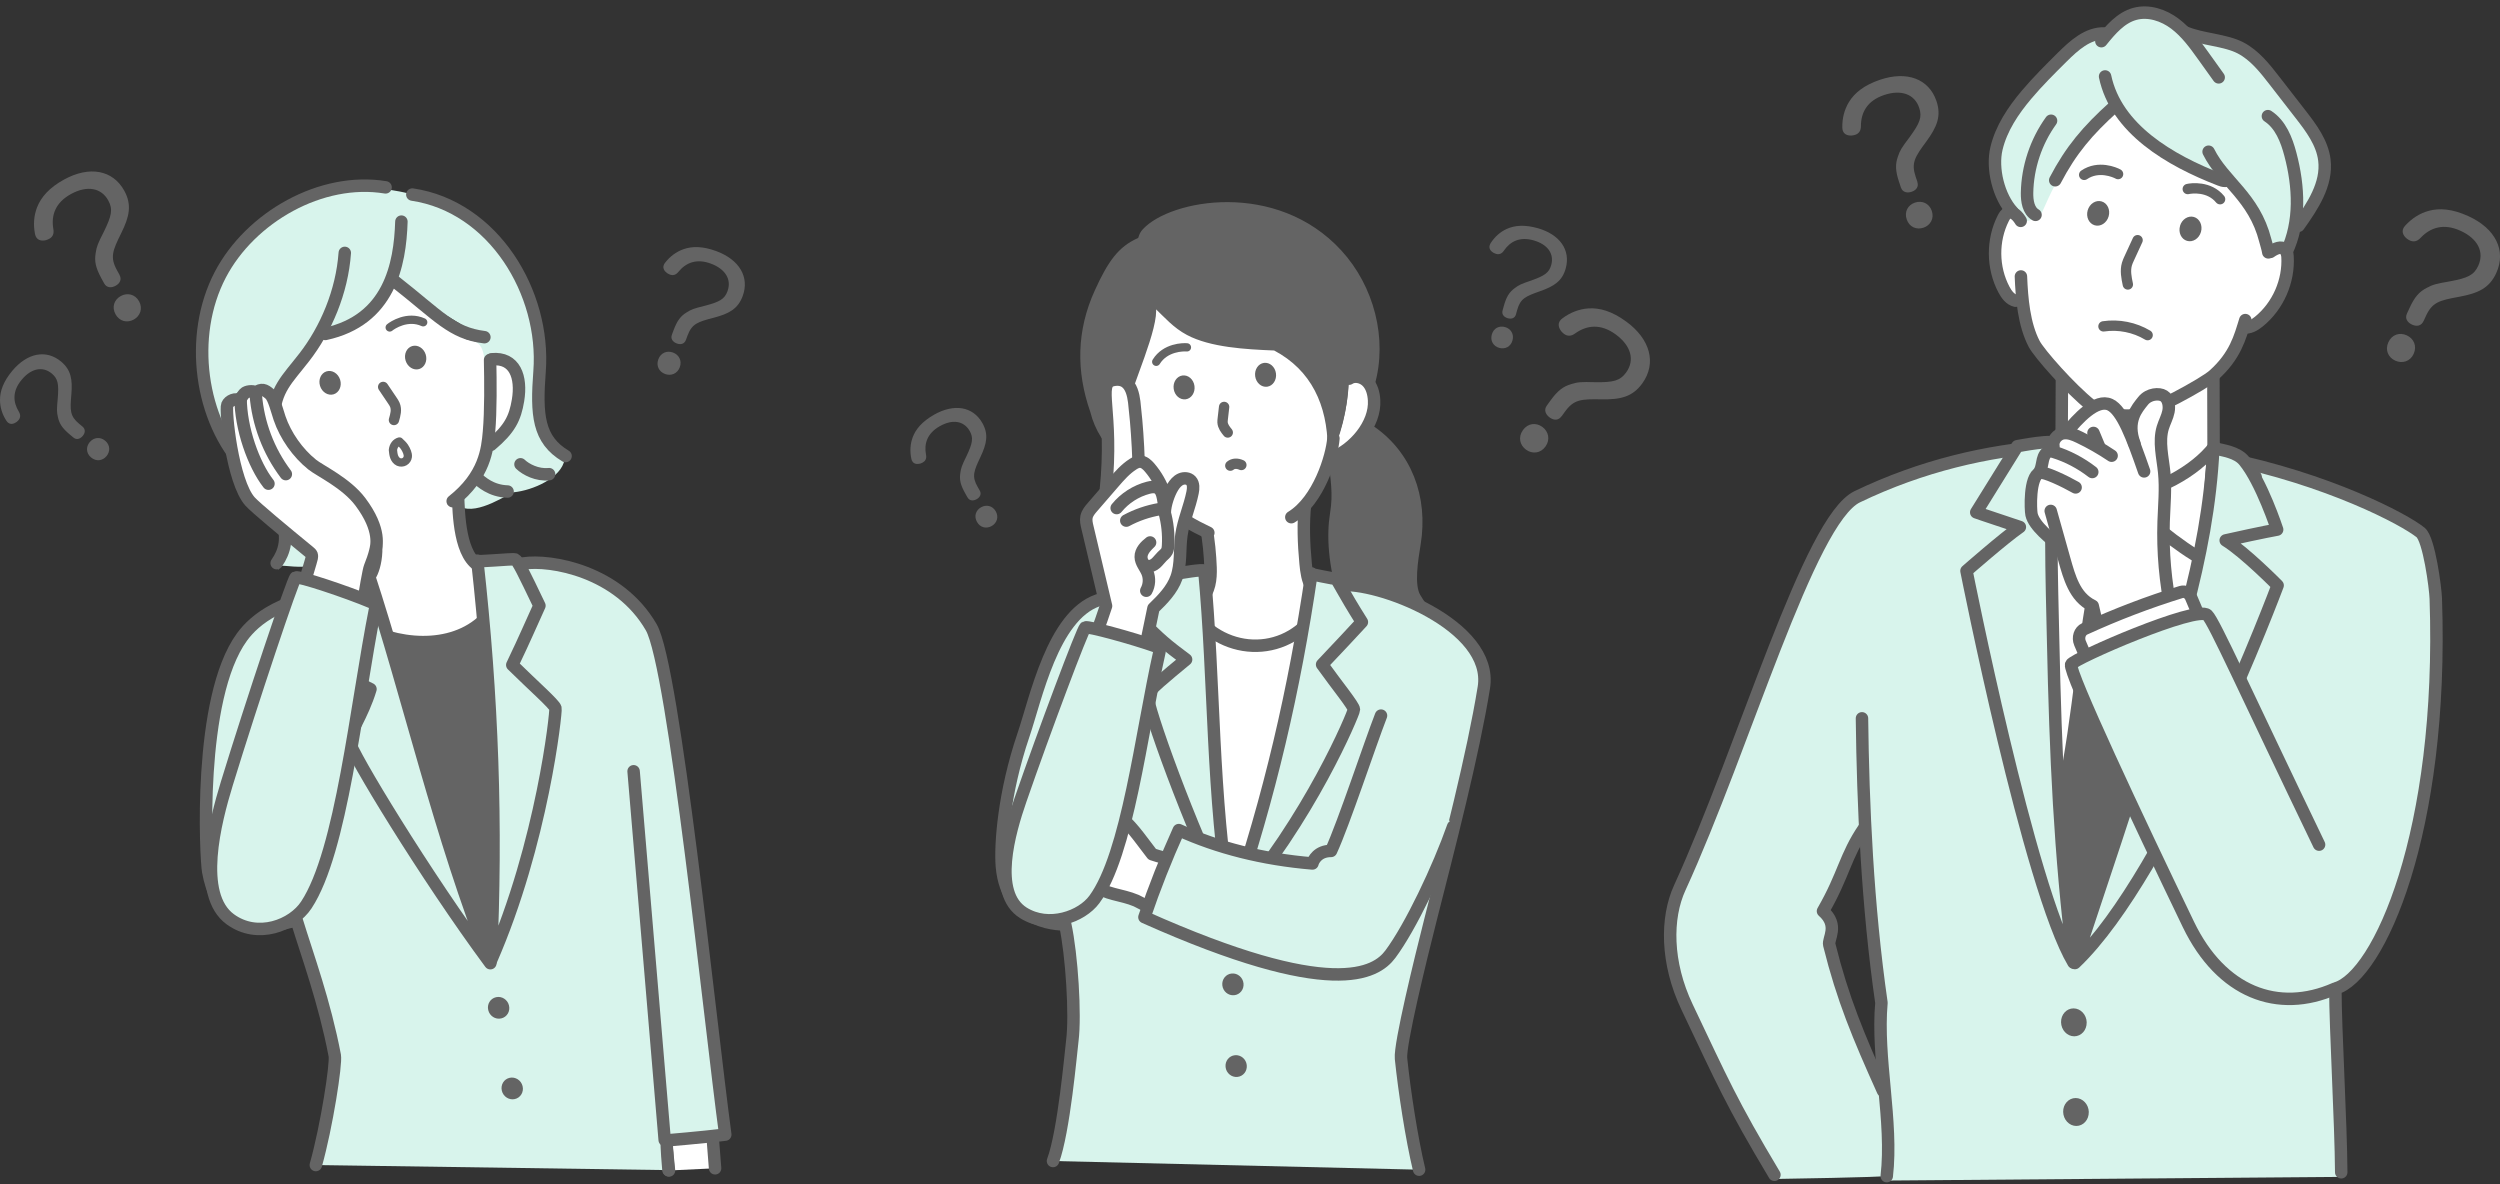 <?xml version="1.0" encoding="UTF-8"?>
<svg xmlns="http://www.w3.org/2000/svg" xmlns:xlink="http://www.w3.org/1999/xlink" version="1.1" viewBox="0 0 570 270">
  <rect x="0" y="0" width="570" height="270" fill="#333333" stroke="none"/>
  <defs>
    <style>
      .cls-1, .cls-2, .cls-3, .cls-4, .cls-5 {
        fill: none;
      }

      .cls-2 {
        stroke-miterlimit: 10;
        stroke-width: .47px;
      }

      .cls-2, .cls-3, .cls-4, .cls-5 {
        stroke: #646464;
      }

      .cls-3 {
        stroke-width: 2.84px;
      }

      .cls-3, .cls-4, .cls-5 {
        stroke-linecap: round;
        stroke-linejoin: round;
      }

      .cls-6 {
        fill: #d8f4ec;
      }

      .cls-7 {
        fill: #fff;
      }

      .cls-8 {
        fill: #646464;
      }

      .cls-4 {
        stroke-width: 2.36px;
      }

      .cls-9 {
        fill: #3bc8a1;
      }

      .cls-5 {
        stroke-width: 1.89px;
      }

      .cls-10 {
        clip-path: url(#clippath);
      }
    </style>
    <clipPath id="clippath">
      <rect class="cls-1" x="-.84" y="0" width="571.68" height="270"/>
    </clipPath>
  </defs>
  <!-- Generator: Adobe Illustrator 28.7.2, SVG Export Plug-In . SVG Version: 1.2.0 Build 154)  -->
  <g>
    <g id="_レイヤー_1" data-name="レイヤー_1">
      <g class="cls-10">
        <path class="cls-8" d="M311.85,97.99c8.75,5.7,12.33,15.59,10.66,25.9-.57,3.52-1.63,9.65.08,12.47,1.64,2.7,3.27,5.12,6.18,6.36-12.72,5.96-21.29-3.74-22-5.95-2.59-8.06-2.9-14.79-2.11-19.59s.06-8.02-.39-12.92c2.99-1.67,5.41-4.33,7.58-6.27"/>
        <path class="cls-3" d="M311.85,97.99c8.75,5.7,12.33,15.59,10.66,25.9-.57,3.52-1.63,9.65.08,12.47,1.64,2.7,3.27,5.12,6.18,6.36-12.72,5.96-21.29-3.74-22-5.95-2.59-8.06-2.9-14.79-2.11-19.59s.06-8.02-.39-12.92c2.99-1.67,5.41-4.33,7.58-6.27Z"/>
        <path class="cls-6" d="M240.08,264.71c2.5-6.65,4.09-24.87,4.42-27.53.72-5.74-.11-19.36-1.64-26.43,0,0-13.27.7-14.43-13.23-.39-4.72.39-16.64,4.93-29.97,2.83-8.32,6.67-27.09,16.91-30.66,7.33-2.56,18.17-4.44,25.85-3.28,11.22,1.69,17.94,1.16,29.21-.17,8.59-1.02,35.28,9.05,32.99,23.3-2.48,15.39-7.91,36.19-12.19,53.05-2.31,9.1-7.02,28.37-6.7,31.55.76,7.36,2.42,18.26,4.13,25.35"/>
        <path class="cls-3" d="M240.08,264.71c2.5-6.65,4.09-24.87,4.42-27.53.72-5.74-.11-19.36-1.64-26.43,0,0-13.27.7-14.43-13.23-.39-4.72.39-16.64,4.93-29.97,2.83-8.32,6.67-27.09,16.91-30.66,7.33-2.56,18.17-4.44,25.85-3.28,11.22,1.69,17.94,1.16,29.21-.17,8.59-1.02,35.28,9.05,32.99,23.3-2.48,15.39-7.91,36.19-12.19,53.05-2.31,9.1-7.02,28.37-6.7,31.55.76,7.36,2.42,18.26,4.13,25.35"/>
        <path class="cls-7" d="M297.56,114.84c-.48,4.53-.31,9.11.12,13.65.18,1.87.42,3.81,1.4,5.41,1.39,2.25,5.19,3.96,7.78,3.43-2.98,6.92-16.81,12.41-20.42,12.49-4.82.11-13.47-4.41-19.24-9.27-.13-.11-.27-.24-.3-.41-.05-.28.21-.5.45-.65,2.05-1.24,4.72-1.34,6.51-2.92,1.94-1.71,2.24-4.59,2.15-7.17-.09-2.6-.43-6.62-1.01-9.17,7.93-1.09,15.74-1.64,22.55-5.38"/>
        <path class="cls-3" d="M297.56,114.84c-.48,4.53-.31,9.11.12,13.65.18,1.87.42,3.81,1.4,5.41,1.39,2.25,5.19,3.96,7.78,3.43-2.98,6.92-16.81,12.41-20.42,12.49-4.82.11-13.47-4.41-19.24-9.27-.13-.11-.27-.24-.3-.41-.05-.28.21-.5.45-.65,2.05-1.24,4.72-1.34,6.51-2.92,1.94-1.71,2.24-4.59,2.15-7.17-.09-2.6-.43-6.62-1.01-9.17,7.93-1.09,15.74-1.64,22.55-5.38Z"/>
        <path class="cls-7" d="M284.93,77.5c11.02.5,16.47,11.07,17.74,15.49,1.68,5.82-.86,14.58-4.06,19.72-3.21,5.14-7.89,9.18-12.76,12.78-.82-.42-1.73-.72-2.6-1.03-5.69-1.99-11.49-4.04-16.22-7.76-2.78-3.88-5.56-7.7-8.34-11.51-.7-.95-1.4-1.93-1.79-3.05-.38-1.12-.42-2.33-.41-3.51.03-4.84.73-9.67,2.08-14.31,2.46-4.69,3.69-9.92,3.5-15.29,2.02,1.06,4.04,2.11,6.07,3.17,5.27,2.75,10.78,5.57,16.73,5.74.39.01.95-.28.05-.43"/>
        <path class="cls-7" d="M299.51,140.5c-7.65,10.1-22.65,8.61-28.88-2.96,2.59,24.37,5.11,44.41,10.15,68.4,12.19-17.3,14.08-37.97,18.74-65.44"/>
        <path class="cls-3" d="M299.51,140.5c-7.65,10.1-22.65,8.61-28.88-2.96,2.59,24.37,5.11,44.41,10.15,68.4,12.19-17.3,14.08-37.97,18.74-65.44Z"/>
        <path class="cls-8" d="M283.52,224.21c-.15-1.37-1.35-2.38-2.69-2.25-1.33.12-2.29,1.33-2.14,2.7.15,1.37,1.35,2.38,2.69,2.25,1.33-.12,2.29-1.33,2.14-2.7"/>
        <path class="cls-8" d="M284.26,242.84c-.15-1.37-1.35-2.38-2.69-2.25-1.33.12-2.29,1.33-2.14,2.7.15,1.37,1.35,2.38,2.69,2.25,1.33-.12,2.29-1.33,2.14-2.7"/>
        <path class="cls-6" d="M299.03,130.75c-3.95,26.83-9.52,50.65-18.18,76.35,17.76-20.18,27.86-44.64,27.85-45.32-.01-.82-3.74-5.36-7.26-10.27,4.72-5.01,6.23-6.58,9.07-9.68-4.5-7.14-5.36-9.34-5.9-9.73-.4-.28-6.46-1.15-5.58-1.34"/>
        <path class="cls-3" d="M299.03,130.75c-3.95,26.83-9.52,50.65-18.18,76.35,17.76-20.18,27.86-44.64,27.85-45.32-.01-.82-3.74-5.36-7.26-10.27,4.72-5.01,6.23-6.58,9.07-9.68-4.5-7.14-5.36-9.34-5.9-9.73-.4-.28-6.46-1.15-5.58-1.34Z"/>
        <path class="cls-6" d="M274.58,130.12c2.39,25.56,1.65,50.99,6.03,77.4-9.64-19.64-19.19-46.57-18.98-49.02.08-.97,4.34-4.43,8.8-8.13-4.46-3.3-6.14-4.77-9.93-8.62,4.08-5.85,3.88-5.15,7.96-10.99.61-.1,5.74-1.02,6.12-.64"/>
        <path class="cls-3" d="M274.58,130.12c2.39,25.56,1.65,50.99,6.03,77.4-9.64-19.64-19.19-46.57-18.98-49.02.08-.97,4.34-4.43,8.8-8.13-4.46-3.3-6.14-4.77-9.93-8.62,4.08-5.85,3.88-5.15,7.96-10.99.61-.1,5.74-1.02,6.12-.64Z"/>
        <path class="cls-5" d="M263.62,82.49c2.08-3.36,6.21-3.37,7-3.29"/>
        <path class="cls-4" d="M279.1,92.78c-.1.9-.21,1.8-.31,2.7-.03.27-.06.54-.05.8.05.9.63,1.64,1.19,2.33"/>
        <path class="cls-4" d="M280.51,106.17c.65-.53,1.56-.58,2.52-.15"/>
        <path class="cls-8" d="M286.18,85.78c-.2-1.5.69-2.86,2-3.04,1.31-.18,2.54.89,2.74,2.39.2,1.5-.69,2.86-2,3.04-1.31.18-2.54-.89-2.74-2.39"/>
        <path class="cls-8" d="M267.6,88.65c-.21-1.5.69-2.86,2-3.04,1.31-.18,2.54.89,2.74,2.39.2,1.5-.69,2.86-2,3.04-1.31.18-2.54-.89-2.74-2.39"/>
        <path class="cls-7" d="M307.23,87.06c-.2,6.25-1.75,12.46-4.52,18.07,5.11-2.38,8.88-7.35,10-12.88.3-1.49.41-3.12-.29-4.48-.69-1.36-2.43-2.27-3.81-1.61-.46.22-.83.58-1.39.9"/>
        <path class="cls-2" d="M307.23,87.06c-.2,6.25-1.75,12.46-4.52,18.07,5.11-2.38,8.88-7.35,10-12.88.3-1.49.41-3.12-.29-4.48-.69-1.36-2.43-2.27-3.81-1.61-.46.22-.83.58-1.39.9Z"/>
        <path class="cls-3" d="M294.42,117.92c6.25-3.8,9.28-13.87,9.6-17.96"/>
        <path class="cls-3" d="M263.8,111.93c4.18,6.36,8.59,7.94,11.7,9.54"/>
        <path class="cls-8" d="M263.3,69.92c2.48,2.37,4.4,4.63,7.43,6.24,5.27,2.81,13.28,3.26,19.84,3.52,8.64,4.55,12.3,12.64,12.38,22.4,0,1.16-.07,2.37-.64,3.38,3.15-5.99,4.89-12.72,5.03-19.49,2.07-.1,4.16.51,5.87,1.68,2.96-10.48-.19-22.34-7.55-30.37-14.69-16.03-38.71-11.57-44.9-4.87-1.1,1.19-.76,1.88-1.24,2.1-4.29,1.9-6.65,5.11-9.68,11.78-4.15,9.1-4.27,18.32-1.02,27.58,1,4.1,3.39,7.85,6.7,10.47.16.13.32.25.52.3.88.21.98-3.94.89-4.84-.34-3.45-.41-4.1.12-7.52.63-3.99,7.11-17.78,6.24-22.36"/>
        <path class="cls-2" d="M263.3,69.92c2.48,2.37,4.4,4.63,7.43,6.24,5.27,2.81,13.28,3.26,19.84,3.52,8.64,4.55,12.3,12.64,12.38,22.4,0,1.16-.07,2.37-.64,3.38,3.15-5.99,4.89-12.72,5.03-19.49,2.07-.1,4.16.51,5.87,1.68,2.96-10.48-.19-22.34-7.55-30.37-14.69-16.03-38.71-11.57-44.9-4.87-1.1,1.19-.76,1.88-1.24,2.1-4.29,1.9-6.65,5.11-9.68,11.78-4.15,9.1-4.27,18.32-1.02,27.58,1,4.1,3.39,7.85,6.7,10.47.16.13.32.25.52.3.88.21.98-3.94.89-4.84-.34-3.45-.41-4.1.12-7.52.63-3.99,7.11-17.78,6.24-22.36Z"/>
        <path class="cls-3" d="M307.58,86.34c1.26-.86,3.09-.42,4.15.68,1.06,1.1,1.47,2.67,1.56,4.2.35,5.47-4.57,11.21-9.69,13.2"/>
        <path class="cls-7" d="M253.96,184.81c4.42,3.87,5.15,5.32,8.74,9.96,5.44,1.88,30.13,7.34,45.62,11.95-2-.73-9.91-2.83-9.83-3.11,1.08-3.55,3.08-4.5,4.61-8.96,11.14-2,20.5,2.03,19.67,4.37-1.86,5.29-3.71,10.6-6.22,15.61-3.78,7.55-6.79,7.09-13.16,7.3-3.18.1-23.95-5.85-44.32-16.58-3.53-1.49-6.89-1.3-9.86-3.72"/>
        <path class="cls-3" d="M253.96,184.81c4.42,3.87,5.15,5.32,8.74,9.96,5.44,1.88,30.13,7.34,45.62,11.95-2-.73-9.91-2.83-9.83-3.11,1.08-3.55,3.08-4.5,4.61-8.96,11.14-2,20.5,2.03,19.67,4.37-1.86,5.29-3.71,10.6-6.22,15.61-3.78,7.55-6.79,7.09-13.16,7.3-3.18.1-23.95-5.85-44.32-16.58-3.53-1.49-6.89-1.3-9.86-3.72"/>
        <path class="cls-6" d="M314.87,163.16c-2.56,6.58-8.49,24.56-11.39,30.85-2.99-.01-4.06,2.11-4.24,2.86-11.34-.94-21.71-3.6-30.47-7.61-2.93,6.49-5.55,13.11-7.84,19.85,42.74,19.1,52.78,12.86,56.07,8.45,4.61-6.18,10.96-19.57,14.32-29.11"/>
        <path class="cls-3" d="M314.87,163.16c-2.56,6.58-8.49,24.56-11.39,30.85-2.99-.01-4.06,2.11-4.24,2.86-11.34-.94-21.71-3.6-30.47-7.61-2.93,6.49-5.55,13.11-7.84,19.85,42.74,19.1,52.78,12.86,56.07,8.45,4.61-6.18,10.96-19.57,14.32-29.11"/>
        <path class="cls-7" d="M262.49,138.13c2.82-.47,4.82-3.11,5.64-5.84.82-2.73.73-5.64,1.05-8.48.38-3.39,1.34-6.68,2.43-9.91.29-.86.59-1.74.54-2.64-.04-.9-.52-1.85-1.36-2.18-.79-.31-1.72,0-2.36.58-.63.57-1.03,1.35-1.39,2.12-.59,1.26-1.12,2.54-1.6,3.84-.9-4.37-2.51-9.27-5.31-10.15-.68-.21-1.5-.1-1.99.42.14-4.67.14-9.14.13-13.61,0-.98-1.04-4.26-1.86-4.8-.86-.56-3.25-.78-3.83.06-.58.84.51,14.73.06,19.55-.17,1.84-.36,3.73-1.19,5.38-1.03,2.06-2.96,3.54-4.14,5.52,1.85,6.24,3.4,12.58,4.93,19.12-.43,3.15-1.54,6.17-2.64,9.15-2.14,5.79-17.52,39.96-20.12,45.56.21,25.22,16.91,16.14,20.29,7.38.41-1.05,10.83-45.22,12.72-61.06"/>
        <path class="cls-3" d="M254.6,115.84c1.83-2.25,4.39-3.9,7.2-4.63.71-.18,1.51-.3,2.15.06.78.43,1.05,1.4,1.22,2.27.12.6.22,1.21.31,1.82"/>
        <path class="cls-3" d="M256.79,118.7c2.37-1.28,4.96-2.17,7.62-2.62.29-.05.63-.08.85.12.13.12.18.3.23.47.7,2.5.98,5.12.83,7.71-.02.44-.07.9-.27,1.29-.25.48-.7.82-1.09,1.2-.5.49-.9,1.07-1.42,1.53-.52.46-1.22.8-1.9.66-1.1-.22-1.63-1.6-1.34-2.68.28-1.08,1.12-1.92,1.92-2.7-1.08.83-2.16,1.94-2.13,3.3.02,1.29,1.01,2.33,1.51,3.52.56,1.34.46,2.93-.25,4.19"/>
        <path class="cls-3" d="M252.13,111.8c1.85-18.11-2.2-24.38,1.65-25.15,4.83-.97,4.79,5.06,5.03,7.03.29,2.39.67,7.63.77,11.21"/>
        <path class="cls-3" d="M265.58,116.8c.04-1.74.9-4.29,1.82-5.77.45-.72,1.02-1.41,1.79-1.76.77-.35,1.79-.28,2.36.35.62.69.54,1.75.36,2.66-.66,3.29-2.08,6.4-2.55,9.72-.46,3.22-.03,6.6-1.12,9.66-.99,2.78-3.12,4.97-5.25,7.02-1.91,9.41-4.04,19.48-6.06,28.71-1.75,7.98-2.49,18.47-7.06,31.62-5.68,16.34-20.38,8.57-20.48-2.28-.08-8.54,7.89-22.79,12.73-33.61,3.63-8.1,7.22-16.24,10.06-24.96-1.42-5.98-2.84-11.97-4.25-17.95-.19-.78-.37-1.59-.2-2.37.19-.87.79-1.59,1.38-2.26,1.6-1.84,3.19-3.69,4.79-5.54,1.34-1.55,2.72-3.13,4.46-4.23.48-.3,1.01-.57,1.57-.56.89.01,1.62.69,2.2,1.37,1.48,1.73,2.62,3.74,3.36,5.89"/>
        <path class="cls-6" d="M264.37,148.54c.11-.47-.2-.93-.65-1.09-5.75-2.03-15.66-4.7-16.27-4.4-.57.28-9.42,23.82-14.79,39.36-2.51,7.25-6.56,21.16.65,25.71,5.8,3.66,13.32.88,16.21-3.05,7.56-10.29,10.63-37.69,14.85-56.52"/>
        <path class="cls-3" d="M264.37,148.54c.11-.47-.2-.93-.65-1.09-5.75-2.03-15.66-4.7-16.27-4.4-.57.28-9.42,23.82-14.79,39.36-2.51,7.25-6.56,21.16.65,25.71,5.8,3.66,13.32.88,16.21-3.05,7.56-10.29,10.63-37.69,14.85-56.52Z"/>
        <path class="cls-6" d="M534.04,268.32s-1.4-41.39-1.55-42.42c18.64-11.95,27.31-71.7,20.68-103.77-20.95-11.72-46.28-19.49-68.33-20.45-20.57-.89-39.78,1.5-58.83,10.18-2.65,1.21-6.48,3.59-7.74,6.22-21.81,45.36-28.1,66.44-37.36,92.82-3.6,10.25,18.3,45.92,24.52,57.89,0,0,24.5-.38,24.52-.68,1.55-9.35.2-19.16-3.84-27.74-1.51-3.21-8.56-19.67-8.65-26.5-.02-1.38.74-2.07.39-3.41-.19-.73-2.16-1.93-2.14-2.68.02-.65,5.84-10.55,8.9-18.56,3.28,26.92,4.48,52.83,5.03,79.95l104.4-.84Z"/>
        <path class="cls-3" d="M533.8,267.28c-.07-11.36-1.33-32.64-1.34-41.9,9.85-2.7,24.73-35.58,22.9-88.88-.08-2.48-1.54-13.52-3.46-15.09-7.48-6.09-69.5-36.5-128.45-8.15-11.01,5.29-25.67,56.87-40.47,89.17-3.14,6.84-3.14,17.06,1.66,27.15,8.03,16.89,10.13,21.89,19.93,38.27"/>
        <path class="cls-7" d="M470.12,85.47c-.03,6.06-.05,12.13-.08,18.19-3.46,1.24-6.87,2.62-9.94,3.49,6.71,8.67,14,34.72,25.8,34.43,9.73-.25,21.2-22.14,28.37-32.87-3.48-1.14-6.75-2.95-9.57-5.29l-.05-18.48-34.53.54Z"/>
        <path class="cls-3" d="M470.12,85.47c-.03,6.06-.05,12.13-.08,18.19-3.46,1.24-6.87,2.62-9.94,3.49,6.71,8.67,14,34.72,25.8,34.43,9.73-.25,21.2-22.14,28.37-32.87-3.48-1.14-6.75-2.95-9.57-5.29l-.05-18.48-34.53.54Z"/>
        <path class="cls-3" d="M430.18,268.16c1.44-12.47-2.33-26.83-1.21-39.53-3.21-22.25-4.2-45.08-4.44-64.85"/>
        <path class="cls-3" d="M425.02,188.82c-4.36,6.39-4.55,10.53-9.38,18.92,3.73,3.29,1.09,6.28,1.43,7.66,3.07,12.35,6.61,20.77,12.24,33.3"/>
        <path class="cls-7" d="M504.73,104.91c-1.65,10.87-1.89,20.8-3.54,31.67-1.23,8.07-5.77,16.41-7.9,24.21-1.44,5.27-.45,13.22-2.3,18.32-5.1,14.09-8.38,27.33-18.13,39.43-5.79-18.38-10.82-39.87-10.45-59.18.36-19.31,1.34-37.45,4.48-56.33,3.75,5.85,15.78,12.91,17.64,12.66,4.85-.64,14.54-7.65,20.2-10.78"/>
        <path class="cls-3" d="M504.73,104.91c-1.65,10.87-1.89,20.8-3.54,31.67-1.23,8.07-5.77,16.41-7.9,24.21-1.44,5.27-.45,13.22-2.3,18.32-5.1,14.09-8.38,27.33-18.13,39.43-5.79-18.38-10.82-39.87-10.45-59.18.36-19.31,1.34-37.45,4.48-56.33,3.75,5.85,15.78,12.91,17.64,12.66,4.85-.64,14.54-7.65,20.2-10.78Z"/>
        <path class="cls-8" d="M490.39,120.85c-1.38,4.39-4.3,8.75-4.3,8.75,0,0-4.52-.89-7.4-.67-.86-3.24-2.15-4.8-2.64-8.13.92-3.27,7.06-7.07,7.06-7.07,0,0,5.79,5.51,7.29,7.12"/>
        <path class="cls-3" d="M490.39,120.85c-1.38,4.39-4.3,8.75-4.3,8.75,0,0-4.52-.89-7.4-.67-.86-3.24-2.15-4.8-2.64-8.13.92-3.27,7.06-7.07,7.06-7.07,0,0,5.79,5.51,7.29,7.12Z"/>
        <path class="cls-8" d="M478.64,128.88c-3.85,16.81-4.16,32.43-8.46,53.27,2.05,15.1,2.18,22.64,2.93,36.76,3.56-11.78,11.06-25.98,14.64-37.33-1.14-17.28-2.11-34.8-2.48-52.32-2.68-.82-3.34-1.27-6.63-.38"/>
        <path class="cls-3" d="M478.64,128.88c-3.85,16.81-4.16,32.43-8.46,53.27,2.05,15.1,2.18,22.64,2.93,36.76,3.56-11.78,11.06-25.98,14.64-37.33-1.14-17.28-2.11-34.8-2.48-52.32-2.68-.82-3.34-1.27-6.63-.38Z"/>
        <path class="cls-7" d="M483.63,113.35c-2.76,2.97-12.16,8.78-15.75,9.04-.58-7.51-1.46-11.86,1.07-21.45,3.92,7.39,8.18,8.89,14.68,12.4"/>
        <path class="cls-3" d="M483.63,113.35c-2.76,2.97-12.16,8.78-15.75,9.04-.58-7.51-1.46-11.86,1.07-21.45,3.92,7.39,8.18,8.89,14.68,12.4Z"/>
        <path class="cls-7" d="M502.61,127.75c-5.55-2.77-14.35-10.17-18.87-14.78,7.74-.58,16.7-5.41,21.15-11.18-1.12,8.23-.95,17.79-2.27,25.96"/>
        <path class="cls-3" d="M502.61,127.75c-5.55-2.77-14.35-10.17-18.87-14.78,7.74-.58,16.7-5.41,21.15-11.18-1.12,8.23-.95,17.79-2.27,25.96Z"/>
        <path class="cls-6" d="M504.64,102.17c2.33.55,5.38.9,7.02,2.89,3.96,4.78,7.53,15.69,7.53,15.69,0,0-3.13.54-11.73,2.46,4.34,2.66,11.84,10.26,11.84,10.26,0,0-24.43,65.38-46.22,86.1,2.96-9,6.31-18.9,9.27-27.9,1.84-5.59,3.68-11.18,5.39-16.83,7.33-24.15,15.69-47.03,16.9-72.66"/>
        <path class="cls-3" d="M504.64,102.17c2.33.55,5.38.9,7.02,2.89,3.96,4.78,7.53,15.69,7.53,15.69,0,0-3.13.54-11.73,2.46,4.34,2.66,11.84,10.26,11.84,10.26,0,0-24.43,65.38-46.22,86.1,2.96-9,6.31-18.9,9.27-27.9,1.84-5.59,3.68-11.18,5.39-16.83,7.33-24.15,15.69-47.03,16.9-72.66Z"/>
        <path class="cls-6" d="M472.75,219.46c-3.1-25.07-4.07-47.08-4.64-73.56-.29-13.3-.93-32.02.49-44.63.32-1.29-8.66.47-8.66.47l-9.36,15.07s1.16.43,9.95,3.35c-3.73,2.59-12.17,10-12.17,10,0,0,14.34,72.44,24.39,89.3"/>
        <path class="cls-3" d="M472.75,219.46c-3.1-25.07-4.07-47.08-4.64-73.56-.29-13.3-.93-32.02.49-44.63.32-1.29-8.66.47-8.66.47l-9.36,15.07s1.16.43,9.95,3.35c-3.73,2.59-12.17,10-12.17,10,0,0,14.34,72.44,24.39,89.3Z"/>
        <path class="cls-8" d="M475.77,233.11c-.04-1.76-1.38-3.19-3-3.2-1.61,0-2.89,1.41-2.85,3.17.04,1.76,1.38,3.19,2.99,3.2,1.62,0,2.89-1.41,2.85-3.17"/>
        <path class="cls-8" d="M476.25,253.55c-.04-1.76-1.38-3.19-3-3.2-1.61,0-2.89,1.41-2.85,3.17.04,1.76,1.38,3.19,2.99,3.2,1.61,0,2.89-1.41,2.85-3.18"/>
        <path class="cls-7" d="M511.58,73.75c-1.64,4.24-3.39,8.64-6.79,11.65-1.84,1.63-4.05,2.75-6.25,3.85-2.27,1.15-4.55,2.29-6.82,3.44-1.92.97-3.87,1.94-5.98,2.32-2.12.38-4.45.07-6.1-1.3-2.3-1.69-4.4-3.51-6.47-5.35-2.89-2.58-5.74-5.24-8.03-8.36-2.29-3.12-4.03-6.74-4.42-10.59-2.15-1.06-3.54-2.88-4.27-4.85-.74-1.98-.9-4.11-.98-6.22-.06-1.67-.07-3.35.28-4.98.36-1.63,1.12-3.22,2.39-4.39,1.93-1.7,2.95-4.18,4.04-6.51,3.43-7.32,8.23-13.99,14.08-19.57,2.73-2.6,6.03-5.09,9.79-5.02,2.73.05,5.23,1.45,7.59,2.8,4.04,2.32,8.11,4.65,11.67,7.66,3.97,3.35,7.22,7.46,10.3,11.64,1.48,2,2.94,4.04,3.93,6.32.74,1.69,1.21,3.49,1.56,5.3.9,4.66,1.03,9.6-.61,14.05-1.64,4.45-5.27,8.35-8.91,8.11"/>
        <path class="cls-6" d="M501.45,8.94c2.92-.07,5.98-.11,8.59,1.21,1.5.76,2.75,1.92,3.96,3.09,4.04,3.93,7.76,8.19,11.13,12.71,1.29,1.74,2.54,3.54,3.28,5.57,1.04,2.84,1.02,5.96.73,8.97-.27,2.84-.82,5.77-2.52,8.05-.74.99-1.68,1.82-2.49,2.75-1.29,1.46-2.3,3.17-2.96,5-.92-.36-3.66,1.16-4.5,1.68-.4-6.43-2.86-13.92-8.69-16.68-10.53-2.34-19.86-8.48-26.26-16.9-6.76,5.6-12.49,15.54-16.05,23.83-.51,1.18-3.39,2.54-3.82,2.03-2.61-3.11-6.33-4.36-6.84-11.71-.97-14.02,19.86-29.73,21.16-30.18,1.17-.41,2.55-.41,3.65.77,3.24-7.79,12.48-6.8,16.52-3.68,1.6,1.23,2.9,3.55,5.13,3.5"/>
        <path class="cls-3" d="M460.72,50.36c-.65-1.08-1.76-2.33-2.92-1.82-.51.22-.81.74-1.06,1.23-2.54,5.03-2.48,11.28.16,16.26.59,1.11,1.41,2.24,2.63,2.53"/>
        <path class="cls-3" d="M517.66,57.43c1.02-.74,2.54-1.45,3.4-.52.38.41.45,1,.49,1.55.35,5.62-2.17,11.34-6.55,14.88-.98.79-2.18,1.5-3.42,1.29"/>
        <path class="cls-3" d="M460.77,63.03c.2,5.02.69,10.93,3.02,15.38,1.16,2.21,8.19,10.19,13,14.03,1.7,1.36,6.08,2.71,10.02,2.2,3.47-.45,15.71-7.13,17.89-9.08,4.98-4.45,6.02-8.67,7.23-12.58"/>
        <path class="cls-3" d="M479.96,17.43c2.53,11.97,14.72,19.1,26.12,23.52.41.16.83.31,1.27.29"/>
        <path class="cls-3" d="M503.56,34.59c3.42,6.86,10.38,10.26,12.92,20.21.2.77.58,1.95.69,2.74"/>
        <path class="cls-3" d="M479.11,9.39c2.1-2.6,4.41-5.34,7.62-6.22,3.14-.86,6.56.28,9.16,2.24,2.6,1.96,4.54,4.65,6.44,7.3,1.18,1.64,2.35,3.28,3.53,4.93"/>
        <path class="cls-3" d="M517.08,26.48c2.89,1.88,4.25,5.37,5.13,8.71,1.95,7.34,2.36,15.44-.91,22.3"/>
        <path class="cls-3" d="M479.8,7.63c-3.79-.12-6.94,2.75-9.63,5.42-2.79,2.77-5.58,5.54-8.12,8.55-3.04,3.6-5.75,7.64-6.85,12.23-1.1,4.59.48,11,3.66,14.47"/>
        <path class="cls-3" d="M498.43,7.46c3.63,1.52,8.95,1.65,12.43,3.47,3.21,1.68,5.53,4.63,7.75,7.5,1.96,2.53,3.92,5.06,5.89,7.59,2.45,3.15,4.98,6.52,5.46,10.48.67,5.46-2.69,10.5-5.88,14.98"/>
        <path class="cls-3" d="M481.95,24.38c-5.97,5.38-9.76,9.83-13.36,16.72"/>
        <path class="cls-3" d="M467.64,27.53c-3.43,4.76-5.37,10.58-5.47,16.44-.03,1.88.3,4.08,1.93,5.02"/>
        <path class="cls-4" d="M506.18,45.42c-2.51-3.05-6.6-2.51-7.37-2.32"/>
        <path class="cls-4" d="M475.19,39.87c3.26-2.23,7.04-.57,7.73-.18"/>
        <path class="cls-4" d="M487.37,54.76c-.64,1.39-1.28,2.78-1.92,4.17-.19.42-.39.84-.51,1.28-.44,1.51-.11,3.12.21,4.65"/>
        <path class="cls-4" d="M479.59,74.41c3.46-.51,7.08.21,10.07,2"/>
        <path class="cls-8" d="M497.04,51.51c.43-1.51,1.85-2.42,3.17-2.04,1.32.38,2.04,1.9,1.61,3.41-.43,1.51-1.85,2.42-3.17,2.04-1.32-.38-2.04-1.9-1.6-3.41"/>
        <path class="cls-8" d="M475.99,47.96c.43-1.51,1.85-2.42,3.17-2.04,1.32.38,2.04,1.9,1.61,3.41-.43,1.51-1.85,2.42-3.17,2.04-1.32-.38-2.04-1.9-1.61-3.41"/>
        <path class="cls-7" d="M493.6,108.63c.26-2.68-1.88-7.73.58-13.32.52-1.18.87-2.66.26-3.83-1.71-3.29-7.39-1.97-8.85,5.62-.71-1.21-1.43-2.44-2.39-3.42-4.68-4.78-12.7,4.78-12.96,5.07-.36.42-3.02,3.97-3.48,4.26-1.54.97-.76,4.1-2.21,5.22-.19.14-.41.24-.56.43-.23.27-.28.66-.32,1.04-.27,2.38-.42,4.79-.43,7.2,0,1.46,0,2.69,6.84,8.16.8,3.54,1.83,10.4,7.06,13.28.43.24,1.14,4.1,1.86,8.09l16.41-6.11s-3.65-13.04-1.81-31.68"/>
        <path class="cls-3" d="M495.12,139.52c-1.43-6.77-2.04-13.72-1.81-20.62.13-3.72.5-7.45.13-11.17-.34-3.44-1.3-7.01-.32-10.24.38-1.25,1.03-2.38,1.29-3.67.26-1.29-.02-2.9-1.06-3.55-1.04-.66-3.42-.52-4.74,1.15-1.37,1.73-3.91,4.53-1.94,9.78"/>
        <path class="cls-3" d="M488.86,107.48c-2.68-7.71-4.96-13.87-7.75-15.2-3.14-1.5-7.42,3.21-9.97,6.34"/>
        <path class="cls-3" d="M478.6,101.81c-.43-1.03-.86-2.07-1.29-3.1"/>
        <path class="cls-3" d="M481.45,103.9c-2.38-1.6-4.85-3.01-7.4-4.23-1.19-.57-2.48-1.11-3.74-.87-1.26.25-2.41,1.59-2.12,3.01"/>
        <path class="cls-3" d="M477.04,107.62c-2.67-2.06-5.63-3.61-8.73-4.57-.33-.1-.67-.2-1.01-.15-.8.12-1.3,1.02-1.51,1.9-.22.87-.27,1.82-.68,2.59"/>
        <path class="cls-3" d="M473.24,111.13c-2.36-1.35-7.24-3.71-8.21-3.34-2.37.91-2.07,8.47-1.84,9.52.59,2.66,4.48,5.59,6.24,7.09"/>
        <path class="cls-3" d="M467.56,116.49c1.04,3.71,2.09,7.42,3.13,11.13.57,2.02,1.14,4.06,2.06,5.92.92,1.86,2.22,3.55,4.39,4.6.64,2.91,1.61,6.34,1.8,7.66"/>
        <path class="cls-7" d="M497.3,134.98c-7.48,2.31-14.83,5.12-21.99,8.4-1.12.51-1.6,1.99-1.07,3.24l2.35,5.54c8.62-3.1,17.12-6.6,25.46-10.5-.97-1.85-1.81-3.77-2.48-5.45-.39-.98-1.37-1.51-2.27-1.23"/>
        <path class="cls-3" d="M497.3,134.98c-7.48,2.31-14.83,5.12-21.99,8.4-1.12.51-1.6,1.99-1.07,3.24l2.35,5.54c8.62-3.1,17.12-6.6,25.46-10.5-.97-1.85-1.81-3.77-2.48-5.45-.39-.98-1.37-1.51-2.27-1.23Z"/>
        <path class="cls-6" d="M528.75,192.58c-16.94-35.17-23.89-50.76-25.48-52.34-2.34-2.31-30.5,9.93-31.05,11.24-.67,1.58,15.05,35.06,26.74,59.3,7.45,15.45,20.41,20.39,33.41,14.64"/>
        <path class="cls-3" d="M528.75,192.58c-16.94-35.17-23.89-50.76-25.48-52.34-2.34-2.31-30.5,9.93-31.05,11.24-.67,1.58,15.05,35.06,26.74,59.3,7.45,15.45,20.41,20.39,33.41,14.64"/>
        <path class="cls-7" d="M163.04,266.37c-1.19-14.06-1.88-32.03-3.75-43.22-1.12-6.68-6.05-25.58-6.14-36.05-4.37.61-9.02,1.84-12.21,4.76,2.04,20.58,9.85,54.4,11.59,75.01"/>
        <path class="cls-3" d="M163.04,266.37c-1.19-14.06-1.88-32.03-3.75-43.22-1.12-6.68-6.05-25.58-6.14-36.05-4.37.61-9.02,1.84-12.21,4.76,2.04,20.58,9.85,54.4,11.59,75.01"/>
        <path class="cls-6" d="M63.34,129.42c-.02-1.88,9.9,3.55,18.72-6.74,4.83-5.64-14.29-15.86-15.09-19.32-.81-3.46-1.56-7.2-4.13-9.66-.05-.04-.08-.08-.1-.1.15.16.5.58-.02.45-5.75-1.49,10.71-15.04,11.14-17.18,2.36.74,10.24-3.56,14.97-13.2,5.7,4.42,10.3,6.56,15.97,10.09,2.89,1.8,5.35,7.64,6.02,10.96,6.08,30.07-12.46,27.26-5.8,30.82,3.84,2.05,11.26-3.21,12.02-3.29,4.55-.44,11-3.35,11.68-7.48.73-4.42-5.35,3.32-5.61-24.43-.28-29.61-27.68-35.86-32.05-36.69-36.91-7.06-64.9,35.74-27.02,75.55,2.29,2.41-.66,12.72-.69,10.22"/>
        <path class="cls-6" d="M152.41,266.79c-.45-5.1-.41-6.78-.41-6.78,0,0,7.93-.66,13.36-1.32-3.44-25.4-11.7-106.73-16.88-115.68-7.41-12.81-22.94-15.5-29.15-14.54-13.98,2.16-25.28,4.81-39.37,6.06-15.69,1.39-21.96,6.82-24.8,10.72-10.15,13.94-8.22,50.53-7.69,53.45,3.28,18.27,20.01,10.65,20.19,11.21,2.48,8.1,6.32,18.44,8.67,30.75.36,1.89-1.84,16.16-4.32,24.97"/>
        <path class="cls-3" d="M152.41,266.79c-.45-5.1-.41-6.78-.41-6.78,0,0,7.93-.66,13.36-1.32-3.44-25.4-11.7-106.73-16.88-115.68-7.41-12.81-22.94-15.5-29.15-14.54-13.98,2.16-25.28,4.81-39.37,6.06-15.69,1.39-21.96,6.82-24.8,10.72-10.15,13.94-8.22,50.53-7.69,53.45,3.28,18.27,20.01,10.65,20.19,11.21,2.48,8.1,6.32,18.44,8.67,30.75.36,1.89-1.84,16.16-4.32,24.97"/>
        <path class="cls-7" d="M83.29,117.05c4.05,5.88,2.18,12.62,1.06,14.18-1.92,2.68-5.16,4.58-8.42,5.99-.26.11-.55.29-.5.54.03.13.15.23.27.32,12.41,9.47,23.15,12.72,26.14,12.28,2.8-.42,7.95-3.27,13.09-12.17,2.24-3.88-.73-7.46-5.02-8.73-.14-.04.07-.09-.06-.14-5.18-2-5.24-12.51-5.42-16.23-2.72,1.11-4.36.41-7.35.64-4.82.38-8.23,2.17-13.79,3.33"/>
        <path class="cls-3" d="M83.29,117.05c4.05,5.88,2.18,12.62,1.06,14.18-1.92,2.68-5.16,4.58-8.42,5.99-.26.11-.55.29-.5.54.03.13.15.23.27.32,12.41,9.47,23.15,12.72,26.14,12.28,2.8-.42,7.95-3.27,13.09-12.17,2.24-3.88-.73-7.46-5.02-8.73-.14-.04.07-.09-.06-.14-5.18-2-5.24-12.51-5.42-16.23-2.72,1.11-4.36.41-7.35.64-4.82.38-8.23,2.17-13.79,3.33Z"/>
        <line class="cls-9" x1="151.55" y1="259.91" x2="144.46" y2="175.85"/>
        <line class="cls-3" x1="151.55" y1="259.91" x2="144.46" y2="175.85"/>
        <path class="cls-8" d="M116.05,229.25c-.32-1.34-1.64-2.19-2.95-1.89-1.31.29-2.11,1.61-1.78,2.95.32,1.34,1.64,2.19,2.95,1.89,1.31-.29,2.11-1.61,1.78-2.95"/>
        <path class="cls-8" d="M119.15,247.64c-.32-1.34-1.65-2.19-2.95-1.9-1.31.29-2.11,1.61-1.78,2.95.32,1.34,1.65,2.19,2.95,1.9,1.31-.29,2.11-1.61,1.78-2.95"/>
        <path class="cls-8" d="M111.94,139.65c-6.94,8.59-19.78,8.09-28.88,3.44,9.14,26.86,17.04,48.85,28.46,74.71-1.66-28.59,3.37-46.09.43-78.15"/>
        <path class="cls-3" d="M111.94,139.65c-6.94,8.59-19.78,8.09-28.88,3.44,9.14,26.86,17.04,48.85,28.46,74.71-1.66-28.59,3.37-46.09.43-78.15Z"/>
        <path class="cls-6" d="M108.82,127.83c3.46,31.16,4.52,60.27,3.08,91.26,11.78-26.91,14.94-56.85,14.75-57.61-.23-.92-5.09-5.17-9.85-9.87,3.23-6.75,4.27-9.35,6.19-13.52-3.67-7.66-4.92-10.22-5.55-10.53-.46-.23-9.43.7-8.63.27"/>
        <path class="cls-3" d="M108.82,127.83c3.46,31.16,4.52,60.27,3.08,91.26,11.78-26.91,14.94-56.85,14.75-57.61-.23-.92-5.09-5.17-9.85-9.87,3.23-6.75,4.27-9.35,6.19-13.52-3.67-7.66-4.92-10.22-5.55-10.53-.46-.23-9.43.7-8.63.27Z"/>
        <path class="cls-6" d="M83.94,130.72c9.27,28.25,16.41,60.16,27.86,88.89-14.71-19.88-31.79-47.99-32.25-50.8-.18-1.11,3.09-5.64,4.92-11.69-5.23-2.67-6.79-2.52-11.52-5.97.91-9.36-.7-10.26,1.68-17.8.57-.25,8.85-2.96,9.32-2.63"/>
        <path class="cls-3" d="M83.94,130.72c9.27,28.25,16.41,60.16,27.86,88.89-14.71-19.88-31.79-47.99-32.25-50.8-.18-1.11,3.09-5.64,4.92-11.69-5.23-2.67-6.79-2.52-11.52-5.97.91-9.36-.7-10.26,1.68-17.8.57-.25,8.85-2.96,9.32-2.63Z"/>
        <path class="cls-7" d="M70.41,111.89c6.47,11.56,23.34,8.38,24.76,7.63,7.12-4.25,13.38-8.25,15.65-15.58,5.76-3.74,9.36-12.46,8.35-18.13-.45-2.54-5.2-4.92-8.55-1.93-.24-4.45-1-5.94-3.53-6.33-3.86-.59-10.87-9.82-17.99-13.88-.52-.3-7.49,14.2-15.76,11.88-.5-.14-9.75,9.43-11.9,18.22-.21.87-8.9,3.77-1.45,12.61,7.56,8.98,9.81,4.41,10.43,5.51"/>
        <path class="cls-3" d="M87.91,42.72c-14.63-2.42-30.82,6.79-37.69,19.93-7.33,14.03-4.57,33.25,5.64,44,9.28,9.78,11.14,16.18,7.22,21.75"/>
        <path class="cls-3" d="M70.64,121.29c2.84,2.8,7.55,3.77,9.23,3.45"/>
        <path class="cls-3" d="M94.01,44.36c18.52,2.76,30.37,22.35,29.01,40.32-.75,9.91-.35,15.55,5.93,19.3"/>
        <path class="cls-3" d="M108.74,109c.94.8,3.17,2.95,6.99,3.07"/>
        <path class="cls-3" d="M118.67,105.86c1.22,1.18,3.82,2.54,6.52,2.25"/>
        <path class="cls-3" d="M103.21,114.27c7.31-5.78,7.93-11.81,8.28-15.82.42-4.68.35-11.68.25-16.38"/>
        <path class="cls-3" d="M91.52,50.53c-.31,9.91-2.78,22.45-17.35,25.61"/>
        <path class="cls-3" d="M78.61,57.66c-.63,8.87-4.31,17.44-9.21,23.77-4,5.17-6.65,7.24-7.07,13.99"/>
        <path class="cls-3" d="M90.01,64.16c10.01,7.84,12.96,11.8,20.43,12.72"/>
        <path class="cls-3" d="M112.14,81.91c5.24-.49,6.85,4.04,5.97,9.36-.68,4.08-1.86,6.52-6.17,10.16"/>
        <path class="cls-3" d="M61.45,93.4c-5.5,1.89-4.85,6.97-2.61,11.43,1.89,3.77,5.95,6.92,10.87,6.85,5.61,7.48,8.16,7,11.96,7.92"/>
        <path class="cls-5" d="M96.49,73.48c-3.6-1.63-7.03.67-7.64,1.18"/>
        <path class="cls-4" d="M87.36,88.22c.7,1.03,1.39,2.07,2.09,3.1.21.31.42.62.56.95.49,1.12.15,2.33-.19,3.49"/>
        <path class="cls-5" d="M91.07,100.66c-.81.23-1.37.94-1.48,1.94.05.52.1,1.05.28,1.55.18.49.52.95,1,1.17.43.19.95.17,1.36-.06.41-.23.7-.67.75-1.13.04-.36-.05-.73-.17-1.07-.15-.41-.35-.8-.6-1.17-.28-.41-.7-.82-1.14-1.22Z"/>
        <path class="cls-8" d="M77.55,86.58c-.45-1.44-1.83-2.3-3.1-1.91-1.26.39-1.93,1.88-1.48,3.32.45,1.44,1.83,2.3,3.1,1.91,1.26-.39,1.93-1.88,1.48-3.32"/>
        <path class="cls-8" d="M97.06,80.82c-.45-1.44-1.83-2.3-3.1-1.91-1.26.39-1.93,1.88-1.48,3.32.45,1.44,1.83,2.3,3.1,1.91,1.26-.39,1.93-1.88,1.48-3.32"/>
        <path class="cls-7" d="M73.78,194.74c.66-2.73,9.51-62.84,10.56-65.44.43-1.07.99-2.59,1.24-3.71.2-.93,1.47-4.66-3.42-11.18-3.21-4.28-9.24-7.08-10.99-8.49-3.29-2.64-6.07-6.59-7.43-10.58-.53-1.54-1.26-4.64-2.21-5.48-1.22-1.07-1.84-1.27-3.21-.4-.73-.45-2.18-.21-2.58.24-.41.45-.83,1.06-.99,1.65-1.02-.69-2.54,0-2.93.96-.5,1.23,1.15,17.53,5.2,22.04,1.27,1.41,7.71,6.75,13.5,11.5.22.18.44.37.54.63.09.25.04.52,0,.78-.39,2.06-18.59,59.85-19.2,62.06-4.55,16.6,17.51,23.68,21.92,5.43"/>
        <path class="cls-3" d="M73.78,194.74c.66-2.73,9.51-62.84,10.56-65.44.43-1.07.99-2.59,1.24-3.71.2-.93,1.47-4.66-3.42-11.18-3.21-4.28-9.24-7.08-10.99-8.49-3.29-2.64-6.07-6.59-7.43-10.58-.53-1.54-1.26-4.64-2.21-5.48-1.22-1.07-1.84-1.27-3.21-.4-.73-.45-2.18-.21-2.58.24-.41.45-.83,1.06-.99,1.65-1.02-.69-2.54,0-2.93.96-.5,1.23,1.15,17.53,5.2,22.04,1.27,1.41,7.71,6.75,13.5,11.5.22.18.44.37.54.63.09.25.04.52,0,.78-.39,2.06-18.59,59.85-19.2,62.06-4.55,16.6,17.51,23.68,21.92,5.43Z"/>
        <path class="cls-6" d="M85.55,138.71c.11-.56-.22-1.13-.7-1.33-6.16-2.59-16.77-6.06-17.43-5.72-.61.32-10.01,28.42-15.7,46.98-2.66,8.66-6.96,25.29.78,30.95,6.22,4.55,14.26,1.41,17.34-3.26,8.05-12.18,11.26-45.08,15.71-67.62"/>
        <path class="cls-3" d="M85.55,138.71c.11-.56-.22-1.13-.7-1.33-6.16-2.59-16.77-6.06-17.43-5.72-.61.32-10.01,28.42-15.7,46.98-2.66,8.66-6.96,25.29.78,30.95,6.22,4.55,14.26,1.41,17.34-3.26,8.05-12.18,11.26-45.08,15.71-67.62Z"/>
        <path class="cls-3" d="M58.31,89.96c.5,6.53,2.91,12.91,6.86,18.14"/>
        <path class="cls-3" d="M54.86,90.75c0,6.85,2.94,15.18,6.35,19.53"/>
        <path class="cls-8" d="M345.66,71.64c-.25.9-1.02,1.16-1.87.92-.89-.25-1.45-.89-1.2-1.79l.27-.96c.6-2.17,1.26-3.21,2.51-4.12.93-.7,1.4-.94,3.8-1.75,3.02-1.08,4.02-1.76,4.51-3.51.71-2.55-.79-4.71-4.03-5.63-3.14-.89-5.33.24-6.77,2.36-.5.75-1.14.9-1.75.73-.2-.06-.4-.15-.6-.24-.6-.35-1.1-.94-.89-1.7.05-.17.14-.37.26-.56.9-1.38,2.13-2.52,3.65-3.2,1.81-.82,4.07-1,7.04-.17,5.05,1.43,7.56,4.99,6.39,9.19-.79,2.86-2.63,4.04-5.78,5.16-3.39,1.2-4.56,1.68-5.29,4.33l-.26.93ZM344.85,77.61c-.4,1.45-1.72,2.08-3.02,1.71-1.33-.38-2.1-1.59-1.7-3.04.4-1.45,1.68-2.09,3.02-1.71,1.3.37,2.1,1.59,1.7,3.04"/>
        <path class="cls-8" d="M352.37,101.81c-1.13,1.58-3.02,1.75-4.43.72-1.45-1.06-1.84-2.89-.71-4.47,1.13-1.58,2.98-1.78,4.43-.72,1.41,1.03,1.84,2.89.71,4.47M356.02,94.92c-.7.98-1.76.95-2.69.27-.97-.71-1.36-1.74-.66-2.71l.76-1.05c1.7-2.37,2.96-3.33,4.88-3.88,1.45-.43,2.13-.51,5.4-.41,4.16.06,5.68-.32,7.06-2.23,2-2.78,1.14-6.09-2.4-8.67-3.43-2.5-6.59-2.12-9.28-.19-.94.68-1.78.59-2.46.1-.22-.16-.42-.36-.61-.56-.57-.7-.92-1.64-.33-2.47.13-.19.33-.39.57-.56,1.71-1.27,3.72-2.09,5.87-2.24,2.57-.18,5.4.62,8.64,2.99,5.51,4.02,6.97,9.5,3.69,14.08-2.24,3.12-5,3.73-9.33,3.66-4.66-.08-6.29-.01-8.37,2.88l-.73,1.01Z"/>
        <path class="cls-8" d="M550.33,80.66c-.8,1.76-2.61,2.3-4.21,1.57-1.63-.74-2.37-2.45-1.57-4.2.8-1.76,2.57-2.32,4.2-1.57,1.59.73,2.37,2.45,1.57,4.2M552.55,73.23c-.5,1.09-1.54,1.27-2.59.79-1.09-.5-1.68-1.42-1.18-2.51l.54-1.17c1.2-2.64,2.25-3.83,4.03-4.73,1.33-.71,1.98-.91,5.22-1.46,4.09-.76,5.51-1.43,6.48-3.57,1.41-3.1-.08-6.15-4.05-7.96-3.85-1.76-6.88-.76-9.14,1.64-.79.85-1.64.92-2.39.58-.25-.11-.48-.27-.71-.43-.7-.57-1.22-1.42-.8-2.34.1-.21.25-.44.45-.65,1.43-1.57,3.24-2.77,5.31-3.34,2.49-.69,5.42-.46,9.06,1.2,6.2,2.82,8.7,7.86,6.37,12.97-1.58,3.47-4.18,4.62-8.43,5.41-4.58.84-6.17,1.23-7.64,4.45l-.52,1.13Z"/>
        <path class="cls-8" d="M223.37,111.82c.46.8.1,1.54-.67,1.98-.8.46-1.65.41-2.11-.39l-.49-.87c-1.11-1.95-1.38-3.15-1.15-4.67.16-1.16.32-1.66,1.44-3.94,1.37-2.91,1.59-4.11.69-5.68-1.31-2.29-3.9-2.74-6.84-1.06-2.84,1.62-3.59,3.98-3.11,6.49.18.88-.16,1.44-.72,1.76-.18.11-.39.18-.59.26-.68.18-1.44.13-1.83-.55-.09-.15-.17-.36-.21-.58-.34-1.61-.27-3.29.31-4.85.69-1.87,2.16-3.61,4.85-5.15,4.58-2.61,8.87-1.91,11.03,1.87,1.46,2.57,1.01,4.71-.42,7.74-1.54,3.26-2.02,4.43-.66,6.81l.48.84ZM227.03,116.58c.74,1.3.26,2.68-.92,3.35-1.21.69-2.61.38-3.35-.92-.74-1.3-.29-2.66.92-3.35,1.18-.67,2.61-.38,3.35.92"/>
        <path class="cls-8" d="M154.99,83.73c-.55,1.49-2.01,2.04-3.35,1.54-1.38-.51-2.09-1.86-1.54-3.35.55-1.49,1.97-2.05,3.35-1.54,1.35.5,2.09,1.86,1.54,3.35M156.38,77.51c-.34.92-1.19,1.13-2.07.8-.92-.34-1.46-1.07-1.12-1.99l.37-.99c.83-2.23,1.62-3.27,3.02-4.12,1.05-.66,1.57-.87,4.19-1.51,3.31-.87,4.43-1.5,5.1-3.31.97-2.62-.43-5.04-3.8-6.29-3.26-1.21-5.69-.21-7.4,1.89-.6.75-1.28.85-1.92.62-.21-.08-.41-.19-.61-.31-.61-.43-1.09-1.09-.8-1.87.07-.18.18-.38.33-.56,1.07-1.38,2.49-2.46,4.16-3.05,2-.71,4.41-.7,7.5.44,5.25,1.95,7.6,5.92,6,10.25-1.09,2.94-3.15,4.03-6.59,4.93-3.7.96-4.99,1.38-6,4.11l-.35.96Z"/>
        <g>
          <path class="cls-8" d="M18.81,97.26c.72.6.64,1.43.06,2.12-.6.72-1.42.98-2.14.37l-.78-.65c-1.75-1.46-2.43-2.5-2.75-4.03-.26-1.16-.28-1.69-.03-4.25.27-3.26.05-4.47-1.36-5.65-2.05-1.71-4.68-1.22-6.87,1.42-2.13,2.55-2,5.05-.65,7.26.48.78.36,1.43-.06,1.93-.14.17-.3.31-.47.45-.58.41-1.33.63-1.94.12-.14-.12-.28-.28-.4-.48C.53,94.49,0,92.87,0,91.18c0-2.02.77-4.2,2.78-6.61,3.42-4.11,7.75-4.96,11.14-2.14,2.3,1.92,2.63,4.12,2.35,7.5-.31,3.64-.35,4.93,1.79,6.71l.75.62ZM23.97,100.48c1.17.97,1.2,2.46.32,3.51-.9,1.08-2.34,1.29-3.51.32-1.17-.97-1.22-2.43-.32-3.51.88-1.05,2.34-1.29,3.51-.32"/>
          <path class="cls-8" d="M27.25,62.69c.56,1.01.09,1.93-.88,2.46-1.01.55-2.07.48-2.62-.54l-.6-1.09c-1.34-2.45-1.66-3.95-1.33-5.85.22-1.44.44-2.06,1.88-4.88,1.77-3.61,2.08-5.09.99-7.08-1.58-2.88-4.81-3.5-8.51-1.47-3.58,1.96-4.57,4.88-4.01,8.02.2,1.11-.23,1.8-.93,2.18-.23.13-.49.22-.75.31-.84.21-1.8.13-2.27-.73-.11-.2-.2-.45-.25-.73-.39-2.01-.27-4.1.49-6.04.91-2.32,2.77-4.46,6.16-6.32,5.77-3.16,11.11-2.19,13.72,2.56,1.77,3.23,1.16,5.9-.69,9.65-1.99,4.03-2.61,5.49-.97,8.49l.58,1.05ZM31.71,68.7c.9,1.64.26,3.35-1.21,4.16-1.52.83-3.26.42-4.16-1.21-.9-1.64-.31-3.33,1.21-4.16,1.48-.81,3.26-.42,4.16,1.21"/>
        </g>
        <path class="cls-8" d="M437.15,41.48c.37,1.08-.24,1.89-1.28,2.24-1.08.36-2.09.11-2.46-.97l-.39-1.16c-.88-2.61-.93-4.12-.29-5.91.46-1.36.78-1.93,2.67-4.42,2.34-3.2,2.89-4.59,2.17-6.7-1.04-3.07-4.07-4.22-8.01-2.89-3.82,1.29-5.27,3.96-5.27,7.1,0,1.11-.53,1.71-1.28,1.96-.25.08-.51.13-.77.17-.86.06-1.77-.19-2.08-1.1-.07-.21-.11-.47-.11-.75-.04-2.02.44-4.03,1.51-5.78,1.28-2.1,3.46-3.85,7.07-5.08,6.14-2.08,11.16-.22,12.88,4.84,1.17,3.44.11,5.93-2.32,9.25-2.63,3.57-3.48,4.88-2.4,8.07l.38,1.12ZM440.45,48.08c.59,1.74-.32,3.3-1.89,3.83-1.62.55-3.24-.15-3.83-1.89-.59-1.74.27-3.29,1.89-3.83,1.58-.53,3.24.15,3.83,1.89"/>
      </g>
    </g>
  </g>
</svg>